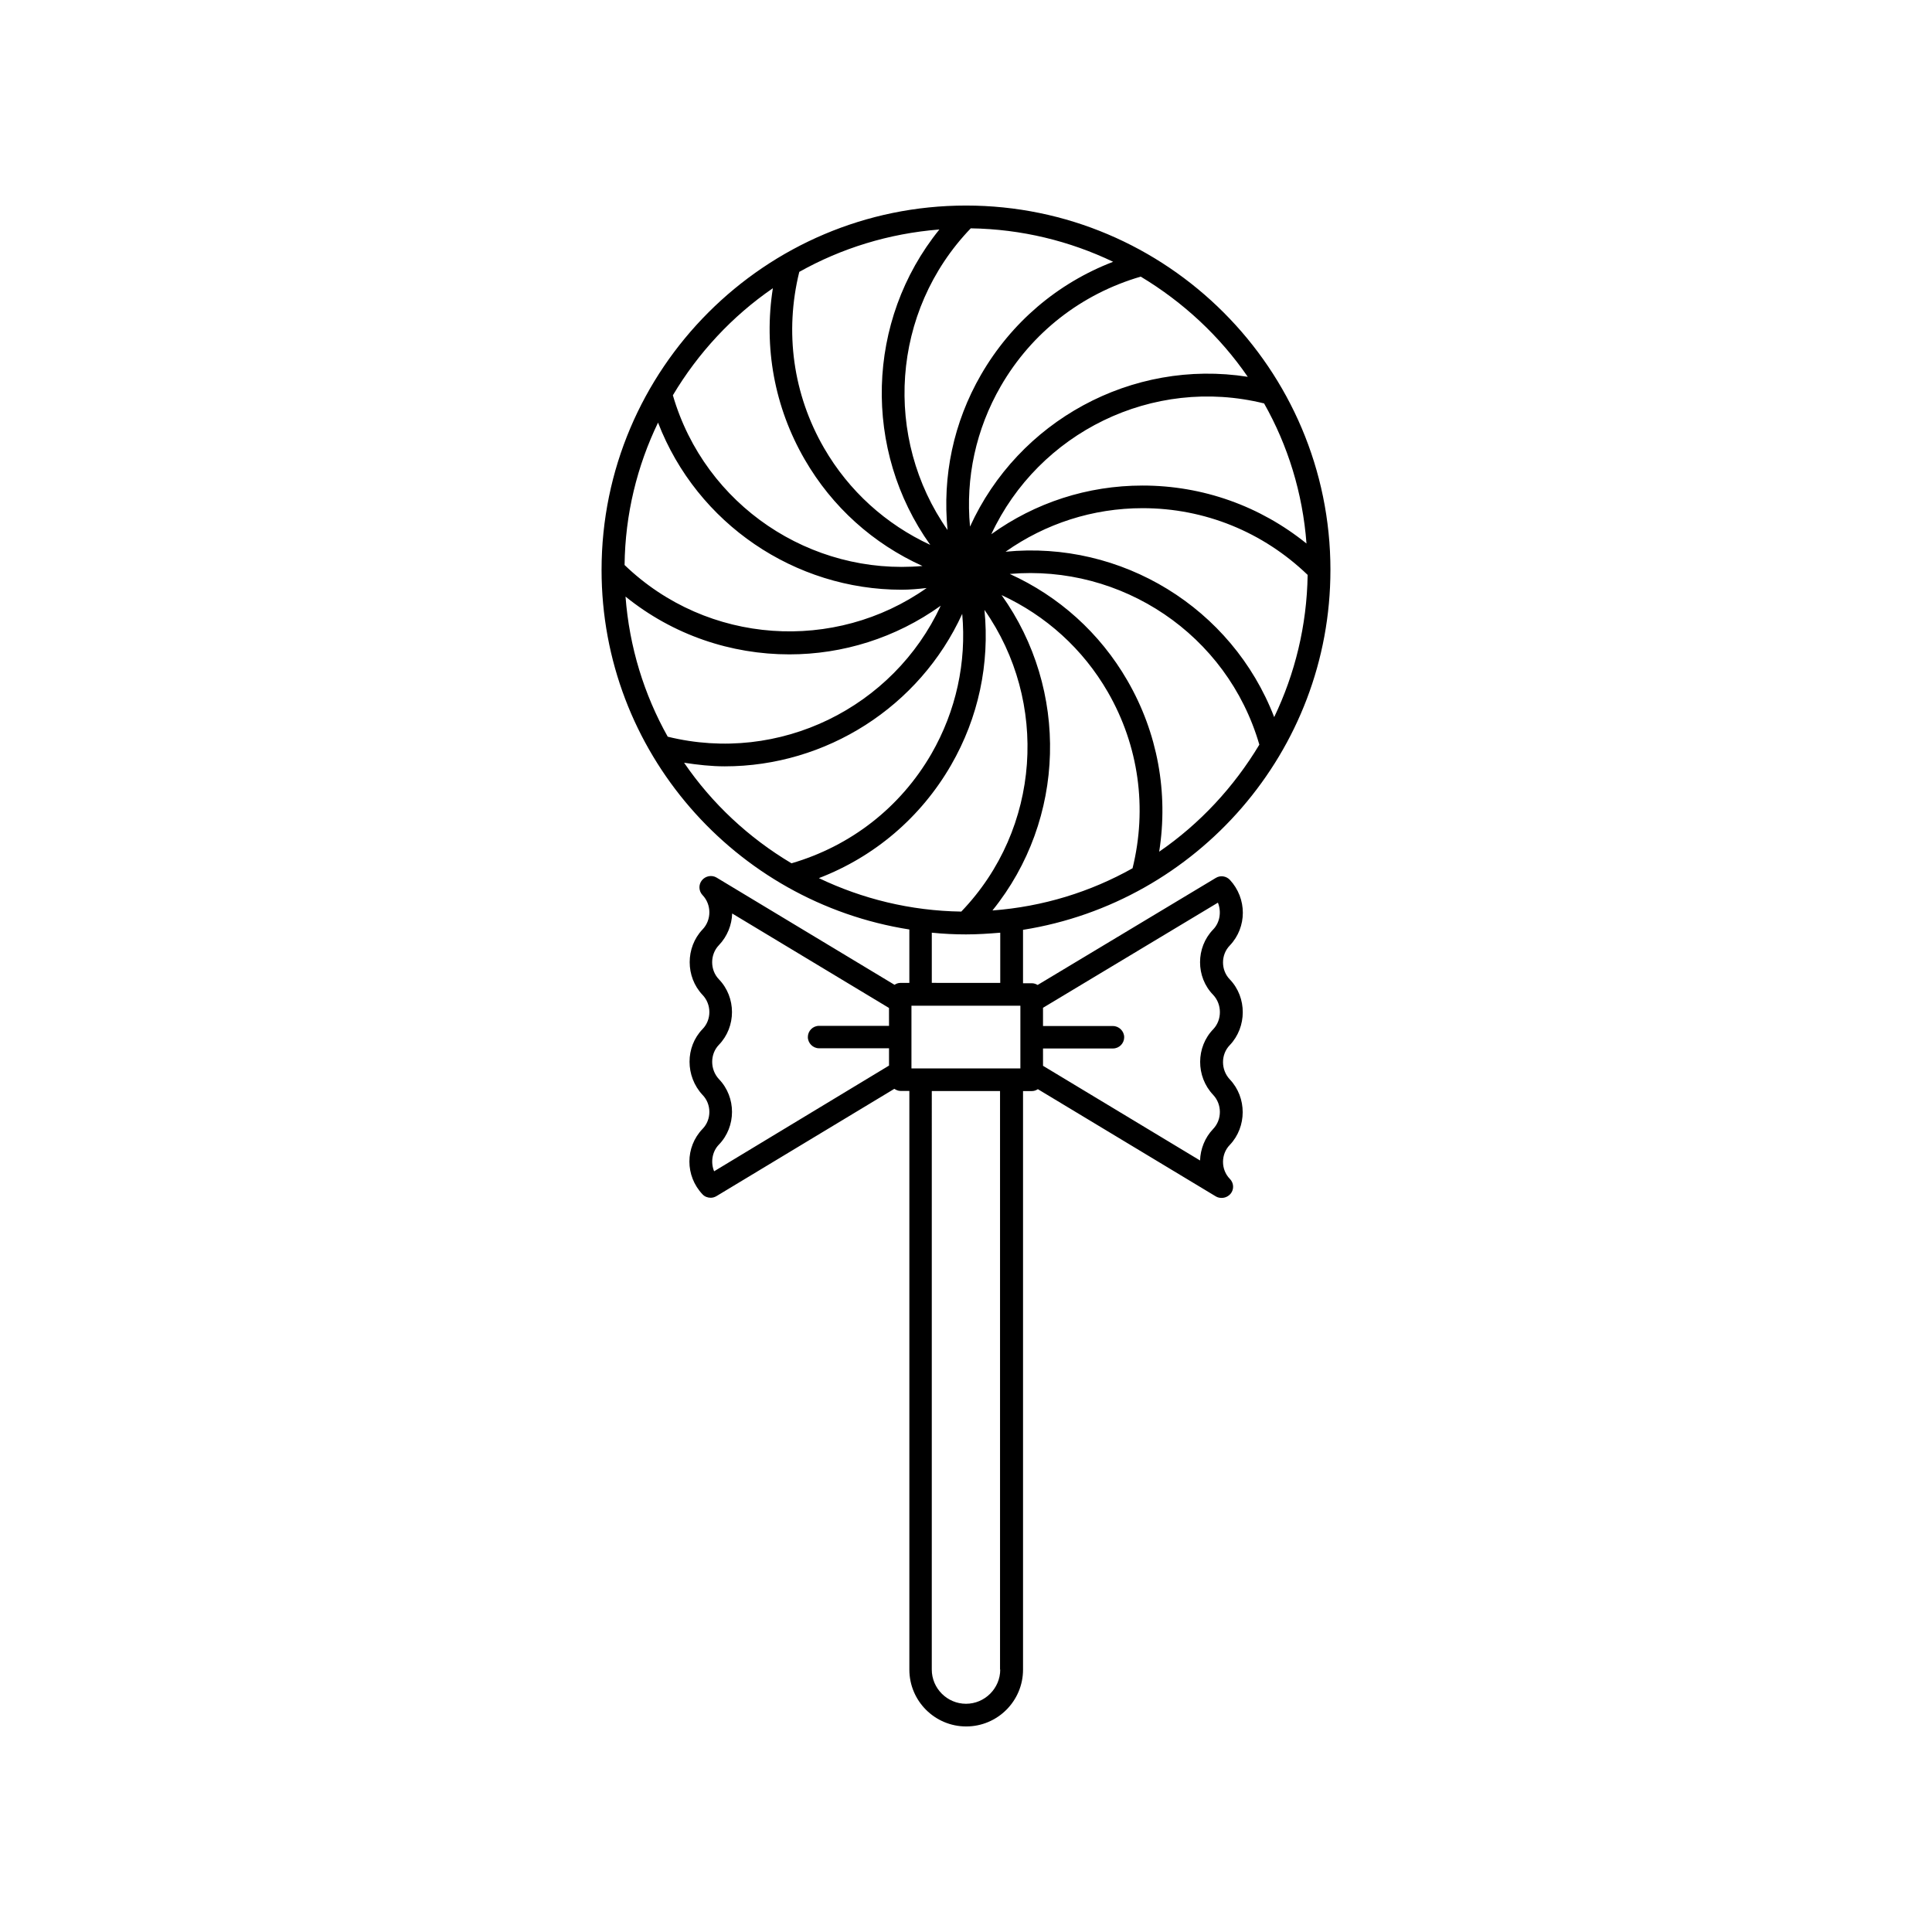 <?xml version="1.0" encoding="UTF-8"?>
<!-- Uploaded to: SVG Repo, www.svgrepo.com, Generator: SVG Repo Mixer Tools -->
<svg fill="#000000" width="800px" height="800px" version="1.1" viewBox="144 144 512 512" xmlns="http://www.w3.org/2000/svg">
 <path d="m496.58 295.05c0-53.254-43.328-96.578-96.578-96.578-53.254 0-96.582 43.328-96.582 96.582 0 48.113 35.418 88.016 81.566 95.27v14.156h-2.367c-0.605 0-1.109 0.203-1.562 0.504l-47.156-28.414c-1.258-0.754-2.922-0.453-3.879 0.707s-0.855 2.871 0.152 3.93c2.418 2.519 2.418 6.602 0 9.117-4.535 4.785-4.535 12.543 0 17.332 2.418 2.519 2.418 6.602 0 9.07-4.586 4.734-4.586 12.496 0 17.434 2.418 2.469 2.418 6.551 0 9.02-4.637 4.836-4.637 12.445 0 17.332 0.555 0.605 1.359 0.906 2.168 0.906 0.555 0 1.059-0.152 1.562-0.453l47.105-28.414c0.453 0.301 1.008 0.555 1.613 0.555h2.367v153.36c0 8.312 6.75 15.062 15.062 15.062s15.062-6.75 15.062-15.062v-153.32h2.367c0.605 0 1.109-0.203 1.562-0.504l47.156 28.414c0.504 0.301 1.008 0.402 1.562 0.402 0.906 0 1.762-0.402 2.367-1.109 0.957-1.16 0.855-2.871-0.203-3.93-2.418-2.469-2.418-6.551 0-9.02 4.535-4.785 4.535-12.543 0-17.332-2.418-2.57-2.418-6.648 0-9.117 4.535-4.785 4.586-12.594 0-17.383-2.418-2.469-2.418-6.551 0-9.02 4.586-4.836 4.586-12.445 0-17.383-0.957-1.008-2.519-1.258-3.727-0.504l-47.207 28.363c-0.453-0.25-0.957-0.453-1.512-0.453h-2.367v-14.156c46.047-7.297 81.465-47.25 81.465-95.363zm-116.98 120.81h-18.539c-1.664 0-2.973 1.359-2.973 2.973 0 1.613 1.359 2.973 2.973 2.973h18.539v4.586l-46.352 28.012c-0.957-2.316-0.555-5.188 1.258-7.055 4.637-4.785 4.637-12.543 0.051-17.332-2.418-2.57-2.418-6.648-0.051-9.117 4.637-4.785 4.637-12.594 0-17.383-2.367-2.469-2.367-6.551 0-9.02 2.266-2.367 3.426-5.391 3.527-8.414l41.562 25.039zm40.809 5.996h18.539c1.664 0 2.973-1.359 2.973-2.973s-1.359-2.973-2.973-2.973h-18.539v-4.836l46.352-27.859c0.957 2.367 0.555 5.238-1.258 7.106-4.637 4.785-4.637 12.594 0 17.332 2.367 2.519 2.367 6.602 0.051 9.07-4.637 4.734-4.684 12.543-0.051 17.434 2.367 2.519 2.367 6.551 0 9.02-2.215 2.316-3.375 5.34-3.477 8.363l-41.613-25.09zm30.785-52.145c2.469-15.617-0.402-31.488-8.414-45.344-7.305-12.645-18.188-22.371-31.188-28.266 29.523-2.57 57.637 15.922 66.148 45.242-6.75 11.238-15.766 20.961-26.547 28.367zm30.48-35.668c-11.184-29.02-40.508-46.855-71.188-43.832 10.578-7.457 23.125-11.539 36.324-11.539 16.426 0 31.891 6.297 43.73 17.684-0.203 13.453-3.379 26.25-8.867 37.688zm8.562-46c-12.293-9.926-27.457-15.367-43.43-15.367-14.609 0-28.465 4.535-40.102 12.898 12.543-26.902 42.723-41.969 72.297-34.66 6.297 11.133 10.227 23.73 11.234 37.129zm-15.566-44.184c-30.73-4.836-60.859 11.688-73.605 39.699-1.211-12.898 1.562-25.797 8.16-37.23 8.211-14.207 21.363-24.434 37.082-29.02 11.234 6.75 20.957 15.77 28.363 26.551zm-73.406-39.348c13.504 0.203 26.25 3.375 37.734 8.867-14.711 5.644-27.004 16.07-35.016 29.926-7.305 12.645-10.277 26.902-8.867 41.16-17.027-24.281-15.012-57.938 6.148-79.953zm-45.445 11.539c11.133-6.246 23.73-10.176 37.129-11.234-19.547 24.184-20.305 58.543-2.418 83.582-11.738-5.441-21.562-14.258-28.164-25.695-8.207-14.207-10.477-30.734-6.547-46.652zm-7 4.332c-2.469 15.617 0.402 31.488 8.414 45.344 7.305 12.645 18.188 22.371 31.234 28.266-29.523 2.621-57.637-15.973-66.148-45.242 6.699-11.238 15.719-20.961 26.5-28.367zm-30.43 35.617c10.379 26.902 36.375 44.285 64.539 44.285 2.215 0 4.434-0.203 6.648-0.453-24.285 17.129-58.039 15.113-80.055-6.098 0.148-13.449 3.324-26.246 8.867-37.734zm-8.617 46.102c12.645 10.227 28.012 15.316 43.43 15.316 14.105 0 28.164-4.332 40.102-12.898-12.496 26.953-42.723 42.02-72.348 34.711-6.246-11.133-10.176-23.73-11.184-37.129zm15.52 44.031c3.629 0.555 7.203 0.957 10.781 0.957 26.801 0 51.641-15.719 62.926-40.406 1.16 12.848-1.613 25.695-8.16 37.082-8.211 14.207-21.363 24.434-37.082 29.02-11.336-6.75-21.059-15.82-28.465-26.652zm35.719 30.582c14.711-5.644 27.004-16.07 35.016-29.926 7.305-12.645 10.277-26.902 8.867-41.16 17.027 24.285 15.012 57.938-6.144 79.953-13.504-0.203-26.25-3.375-37.738-8.867zm38.996 14.914c3.074 0 6.047-0.203 9.07-0.453v13.301l-18.141-0.004v-13.301c3.023 0.305 5.996 0.457 9.07 0.457zm9.066 194.82c0 4.988-4.082 9.07-9.07 9.07-4.988 0-9.07-4.082-9.07-9.07l0.004-153.31h18.086v153.31zm5.34-159.3h-28.867v-16.625h28.867zm-7.406-41.863c19.547-24.184 20.305-58.543 2.418-83.582 11.738 5.441 21.562 14.258 28.164 25.695 8.211 14.258 10.48 30.781 6.551 46.703-11.137 6.246-23.68 10.176-37.133 11.184z"/>
</svg>